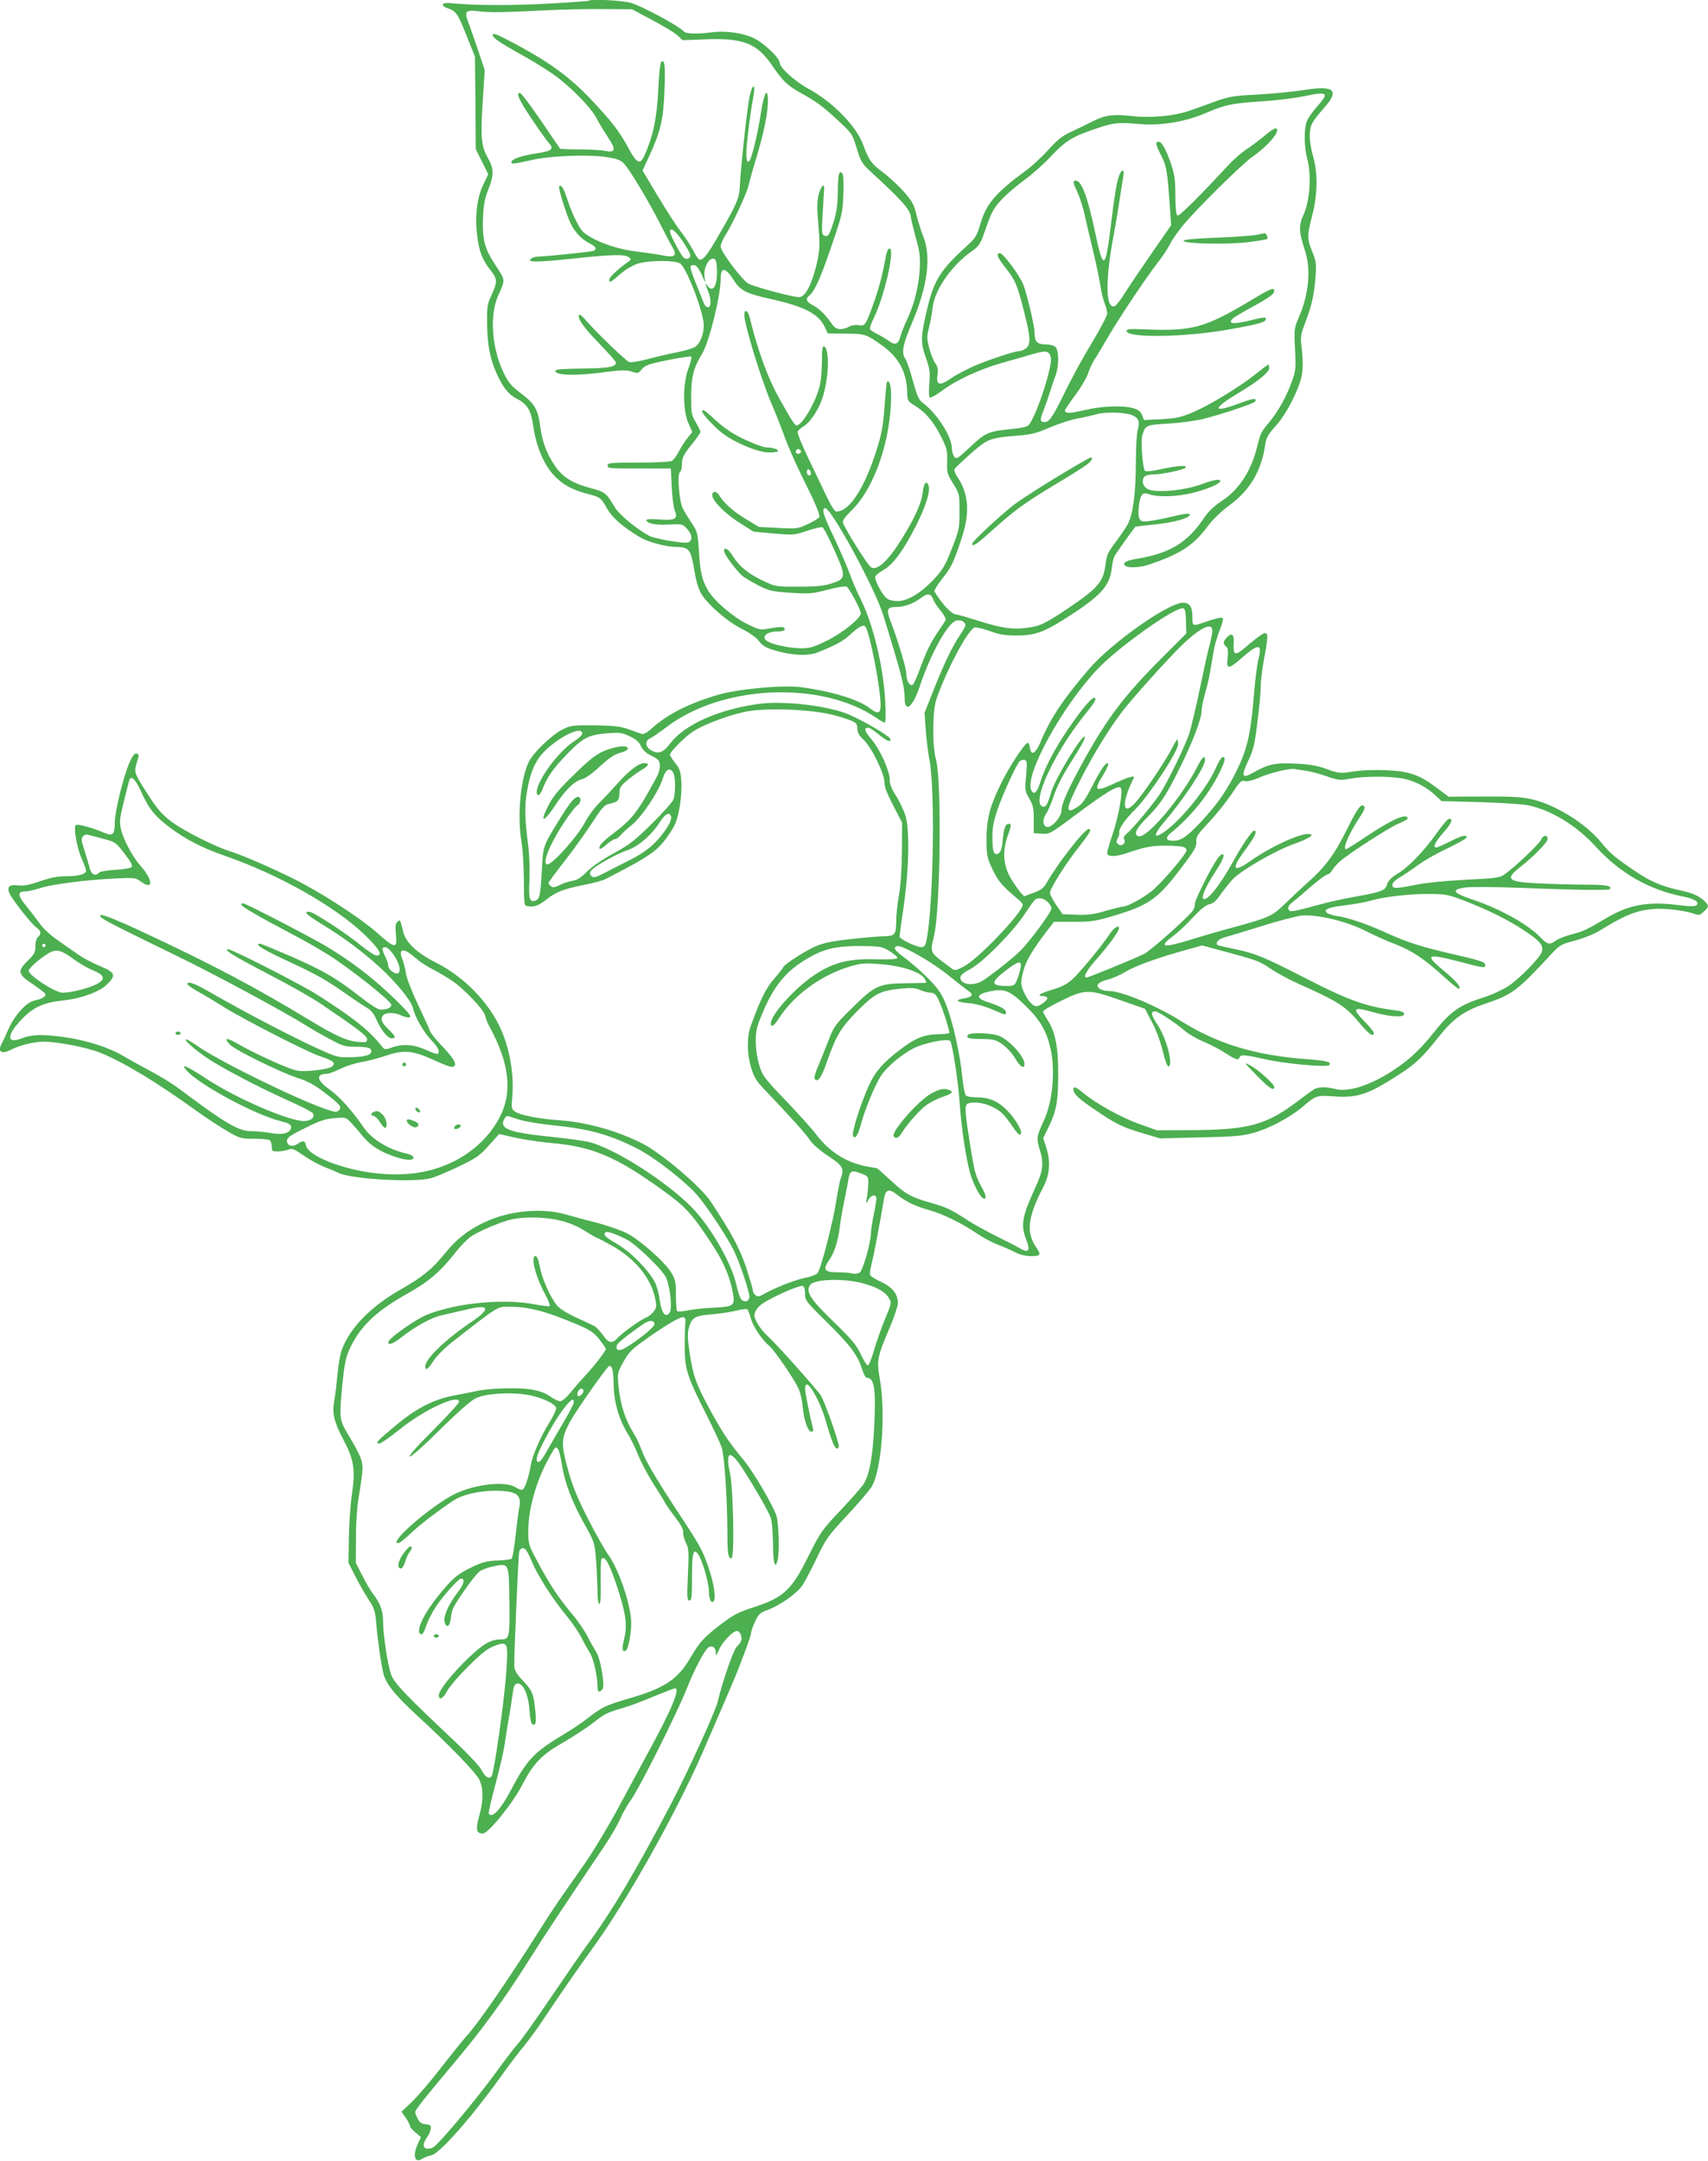 <?xml version="1.0" standalone="no"?>
<!DOCTYPE svg PUBLIC "-//W3C//DTD SVG 20010904//EN"
 "http://www.w3.org/TR/2001/REC-SVG-20010904/DTD/svg10.dtd">
<svg version="1.0" xmlns="http://www.w3.org/2000/svg"
 width="1012pt" height="1280pt" viewBox="0 0 1012 1280"
 preserveAspectRatio="xMidYMid meet">
<g transform="translate(0,1280) scale(0.1,-0.1)"
fill="#4caf50" stroke="none">
<path d="M3489 12796 c-2 -2 -98 -10 -214 -16 -244 -14 -455 -13 -614 2 -46 4
-51 -17 -8 -31 49 -16 59 -31 113 -166 l48 -120 3 -274 2 -275 37 -74 37 -74
-27 -56 c-39 -79 -53 -187 -39 -305 12 -99 30 -145 82 -211 38 -48 39 -67 4
-142 -25 -53 -28 -69 -27 -164 1 -130 17 -215 55 -299 38 -85 72 -127 118
-151 66 -33 87 -68 101 -167 17 -115 60 -219 117 -283 52 -58 111 -91 204
-115 77 -20 80 -23 117 -89 30 -53 90 -105 189 -165 51 -32 157 -60 223 -61
72 -1 83 -14 102 -128 11 -68 25 -118 42 -147 39 -66 160 -171 244 -211 43
-22 82 -49 97 -69 29 -37 52 -48 145 -70 80 -18 154 -18 200 -1 107 42 153 67
193 103 58 54 82 66 95 50 21 -25 75 -286 87 -419 9 -94 -4 -107 -61 -63 -69
53 -229 101 -410 125 -105 14 -373 -11 -488 -45 -174 -51 -301 -115 -395 -200
-26 -24 -47 -35 -59 -32 -9 3 -44 15 -77 27 -50 18 -83 22 -200 24 -129 1
-144 -1 -189 -23 -65 -32 -172 -134 -202 -192 -49 -98 -70 -317 -45 -469 8
-47 15 -152 15 -235 1 -150 1 -150 25 -153 37 -6 64 5 111 42 55 43 98 60 222
85 54 10 110 26 125 34 271 139 311 168 377 265 38 56 48 81 62 157 10 55 14
117 11 158 -4 57 -9 74 -36 107 -17 21 -31 44 -31 50 0 18 89 107 139 139 69
45 245 108 335 120 144 20 397 6 516 -30 109 -32 120 -39 120 -73 0 -24 9 -41
36 -67 48 -45 124 -200 124 -251 0 -28 16 -69 53 -140 l52 -101 -1 -171 c-1
-107 -8 -205 -18 -261 -9 -49 -16 -117 -16 -150 0 -83 -7 -90 -82 -91 -35 -1
-126 -9 -203 -18 -110 -13 -153 -23 -203 -46 -64 -30 -182 -107 -182 -120 0
-3 -24 -34 -53 -67 -50 -58 -80 -119 -138 -278 -25 -68 -24 -166 2 -251 17
-55 32 -79 79 -128 143 -149 241 -258 267 -296 16 -26 59 -63 110 -97 89 -59
97 -75 73 -137 -5 -15 -16 -72 -25 -128 -19 -127 -92 -407 -111 -429 -8 -9
-42 -22 -75 -28 -59 -12 -184 -61 -245 -97 -27 -15 -34 -16 -48 -5 -9 7 -16
21 -16 30 0 9 -18 69 -39 134 -37 111 -89 208 -209 389 -58 88 -293 288 -406
345 -150 76 -334 127 -496 138 -116 8 -224 29 -257 50 -23 16 -24 19 -17 98
11 146 -25 319 -93 441 -80 144 -212 270 -363 346 -107 54 -174 116 -190 177
-20 80 -18 77 -35 63 -12 -10 -14 -26 -9 -76 9 -86 -4 -85 -115 14 -100 87
-326 234 -482 312 -129 65 -317 147 -384 167 -85 26 -274 120 -346 174 -51 38
-83 72 -122 132 -98 149 -103 160 -91 204 6 21 13 44 15 52 2 8 -3 16 -12 18
-11 3 -24 -13 -42 -54 -35 -80 -87 -290 -87 -355 0 -70 -12 -82 -59 -62 -72
31 -163 56 -172 47 -15 -15 7 -137 35 -199 14 -31 26 -63 26 -70 0 -22 -44
-34 -119 -34 -49 0 -91 -8 -154 -30 -68 -23 -96 -28 -131 -24 -51 7 -67 -9
-49 -49 17 -37 130 -181 158 -200 28 -20 32 -39 10 -57 -9 -7 -15 -29 -15 -54
0 -36 -6 -48 -45 -86 -64 -63 -61 -79 30 -140 41 -28 75 -54 75 -59 0 -15 -24
-29 -62 -36 -51 -10 -121 -86 -159 -173 -16 -37 -34 -75 -39 -84 -26 -46 -2
-64 50 -38 59 30 141 50 200 50 83 0 255 -34 333 -65 139 -56 333 -173 577
-349 58 -41 139 -94 180 -118 71 -41 79 -43 155 -43 44 0 86 -4 93 -8 6 -5 12
-21 12 -38 0 -26 3 -29 34 -29 19 0 47 5 62 10 25 10 35 6 94 -35 36 -25 90
-54 119 -66 30 -11 68 -27 84 -35 71 -37 434 -59 545 -34 24 6 98 36 165 68
110 53 128 65 183 127 l62 68 93 -21 c52 -12 149 -26 216 -32 244 -22 381 -80
653 -275 135 -97 174 -138 272 -284 87 -129 123 -205 145 -304 22 -102 19
-106 -112 -113 -55 -2 -124 -10 -153 -16 -28 -6 -55 -8 -60 -4 -4 4 -7 47 -7
94 0 77 -3 93 -27 133 -39 66 -192 200 -271 238 -36 17 -118 45 -183 62 -66
16 -141 37 -169 45 -133 39 -312 26 -453 -32 -110 -45 -191 -106 -264 -196
-78 -96 -134 -142 -268 -218 -178 -102 -302 -231 -347 -362 -8 -24 -19 -88
-24 -143 -5 -55 -13 -124 -19 -154 -13 -72 0 -126 55 -229 62 -117 72 -178 50
-324 -9 -62 -17 -179 -18 -259 l-2 -146 40 -79 c22 -43 57 -105 78 -137 35
-52 40 -66 47 -150 9 -103 26 -219 41 -287 14 -61 68 -129 195 -246 197 -181
355 -344 375 -387 24 -55 24 -123 -2 -214 -22 -79 -17 -103 22 -103 32 0 175
176 230 282 70 135 117 184 249 259 60 35 138 86 174 114 68 54 82 61 181 90
33 9 113 39 177 66 65 27 122 49 128 49 32 0 -23 -132 -165 -390 -34 -63 -111
-205 -170 -315 -59 -110 -148 -258 -198 -330 -50 -71 -116 -166 -147 -210 -30
-44 -85 -126 -120 -183 -189 -299 -370 -562 -440 -637 -20 -22 -85 -103 -145
-180 -59 -77 -137 -168 -172 -202 l-64 -61 26 -37 c14 -21 25 -43 25 -49 0 -6
14 -23 32 -37 l32 -27 -19 -42 c-31 -69 -18 -115 26 -87 13 8 38 18 55 21 49
11 235 221 404 456 45 63 107 146 139 184 31 38 76 99 101 136 109 164 234
344 313 453 193 264 490 792 648 1152 63 145 150 346 179 415 49 115 110 280
110 297 0 10 11 41 24 68 20 43 29 52 69 67 78 28 183 103 213 150 15 24 54
97 85 163 54 112 66 129 179 250 67 72 132 148 145 170 58 98 83 423 50 625
-22 127 -19 138 61 327 24 57 44 117 44 135 0 53 -32 94 -99 125 -33 15 -63
34 -66 41 -2 7 2 36 9 65 13 48 54 266 73 382 10 62 29 68 81 27 52 -41 109
-68 189 -90 81 -23 186 -74 280 -137 36 -25 91 -54 120 -65 29 -11 76 -31 103
-45 33 -17 66 -25 100 -25 55 0 60 8 32 48 -64 91 -54 181 40 362 39 76 44
151 16 237 l-17 52 34 69 c45 95 55 151 55 315 0 160 -18 247 -64 317 -14 22
-26 44 -26 49 0 6 46 33 103 61 146 72 166 72 352 7 l149 -52 42 -80 c25 -47
51 -118 64 -173 14 -57 27 -91 34 -89 29 11 -13 169 -66 248 -38 56 -42 79
-14 79 18 0 125 -71 173 -113 21 -19 70 -48 108 -64 39 -16 95 -45 125 -64 71
-46 87 -51 94 -33 7 19 26 18 152 -10 118 -27 363 -49 379 -35 19 19 -14 27
-151 37 -292 23 -514 91 -726 224 -148 92 -352 178 -426 178 -21 0 -47 6 -57
14 -27 20 -7 41 53 55 26 7 72 27 102 46 57 34 195 84 359 129 l94 26 170 -46
c150 -40 178 -51 234 -91 35 -24 112 -66 171 -92 229 -102 275 -131 357 -230
55 -67 85 -87 85 -59 0 7 -26 38 -57 70 -76 77 -65 87 52 53 99 -28 185 -34
185 -11 0 10 -16 17 -47 21 -175 21 -284 60 -538 191 -250 128 -299 148 -426
174 -49 10 -93 20 -96 23 -14 15 10 37 49 47 24 6 122 36 218 66 96 30 202 58
235 61 89 8 264 -34 374 -90 47 -24 129 -61 182 -81 102 -41 169 -86 294 -200
41 -38 78 -66 81 -63 12 11 -17 45 -90 106 -117 97 -105 105 83 57 156 -41
161 -41 161 -22 0 18 -27 27 -215 70 -174 41 -252 66 -390 129 -110 49 -207
82 -278 92 -25 4 -51 13 -58 21 -16 19 16 31 121 43 47 6 110 17 140 26 86 24
225 40 345 40 105 -1 115 -3 219 -43 149 -59 249 -109 351 -176 91 -61 110
-84 101 -122 -9 -34 -128 -157 -198 -204 -33 -22 -96 -51 -139 -65 -150 -47
-204 -84 -303 -210 -88 -111 -164 -179 -278 -248 -120 -72 -235 -105 -303 -88
-54 14 -101 14 -125 1 -10 -5 -56 -38 -103 -74 -186 -140 -289 -168 -627 -170
l-205 -1 -103 37 c-106 37 -257 121 -332 183 -44 37 -60 43 -60 22 0 -25 30
-54 117 -113 135 -92 169 -109 287 -144 l109 -33 236 6 c196 4 249 8 315 26
93 25 220 92 295 156 78 67 83 68 185 61 140 -10 205 12 383 128 101 65 138
100 237 224 87 110 151 155 277 197 158 53 190 77 389 292 52 56 59 60 142 82
50 13 112 38 145 58 149 92 215 119 317 129 63 6 186 -8 243 -28 29 -11 35 -9
58 12 30 28 31 35 8 59 -32 32 -67 49 -138 65 -120 26 -186 54 -279 118 -119
80 -144 101 -204 174 -90 109 -271 220 -407 250 -63 14 -123 17 -286 16 l-206
-1 -72 54 c-101 76 -161 97 -300 103 -68 3 -148 0 -195 -8 -78 -12 -83 -11
-156 15 -58 21 -101 28 -186 32 -120 6 -160 -3 -252 -55 -63 -36 -69 -20 -27
70 31 65 39 96 55 229 11 85 20 181 20 214 0 33 9 107 20 165 24 128 25 150 4
150 -9 0 -47 -27 -86 -60 -93 -81 -103 -80 -98 8 2 47 -14 56 -43 24 -21 -23
-21 -36 -2 -52 11 -9 13 -25 9 -66 -9 -70 4 -70 80 -4 104 91 127 90 102 -6
-8 -33 -19 -120 -25 -194 -22 -267 -42 -349 -125 -506 -54 -101 -108 -175
-199 -271 -77 -81 -110 -103 -156 -103 -47 0 -49 20 -5 54 63 49 149 142 204
222 59 85 115 199 105 214 -11 17 -24 1 -55 -67 -52 -114 -196 -293 -294 -365
-74 -54 -77 -26 -5 57 114 133 239 323 239 363 0 32 -16 19 -44 -36 -95 -187
-304 -434 -352 -415 -29 11 -12 46 52 110 82 82 117 136 205 316 73 150 119
274 119 321 0 16 9 59 19 95 11 36 25 95 31 131 6 36 16 92 21 125 6 33 22 88
36 123 15 36 22 67 17 72 -5 4 -40 -3 -79 -16 -103 -36 -100 -37 -100 22 0 59
-16 84 -55 84 -87 0 -422 -236 -557 -392 -153 -179 -228 -290 -287 -431 -31
-73 -58 -87 -64 -34 -2 15 -7 27 -12 27 -18 0 -113 -145 -161 -245 -66 -136
-84 -208 -84 -330 1 -94 3 -105 36 -175 34 -71 58 -99 152 -177 15 -13 27 -27
27 -31 0 -46 -261 -319 -348 -366 -46 -24 -55 -26 -71 -14 -139 103 -131 88
-106 198 37 164 45 918 11 1040 -23 82 -22 291 3 361 59 170 185 407 225 422
8 3 48 -6 88 -20 59 -22 90 -27 163 -27 113 0 165 20 327 126 173 113 224 172
235 271 3 29 10 61 16 72 7 14 97 141 123 174 2 2 47 8 101 13 129 11 241 44
220 64 -4 4 -46 -2 -94 -14 -49 -12 -111 -24 -140 -28 -45 -5 -52 -4 -62 14
-12 23 -3 115 14 139 10 13 17 14 45 5 50 -18 168 -14 254 8 93 23 166 55 166
71 0 14 -37 8 -113 -20 -100 -37 -270 -52 -317 -28 -28 14 -38 51 -20 73 7 8
30 14 54 14 52 0 176 26 190 40 16 16 -49 12 -144 -9 -52 -12 -89 -15 -96 -10
-13 11 -26 175 -16 209 18 62 20 63 158 71 75 5 162 17 209 29 119 31 294 90
301 101 14 23 -11 21 -90 -9 -160 -61 -168 -36 -16 55 125 75 190 127 190 153
0 11 -2 20 -6 20 -3 0 -35 -24 -72 -54 -96 -77 -278 -188 -374 -228 -70 -30
-99 -36 -187 -41 l-103 -5 -11 29 c-9 22 -22 32 -52 41 -63 18 -190 13 -292
-12 -87 -20 -113 -20 -113 0 0 4 28 46 62 91 34 46 67 102 74 125 7 23 24 59
37 81 14 21 51 83 83 138 66 114 225 351 294 440 26 33 57 80 70 105 12 25 46
74 75 110 78 96 351 366 414 410 66 45 136 116 146 148 10 35 -15 27 -75 -24
-29 -25 -76 -60 -104 -78 -28 -18 -76 -60 -106 -92 -167 -181 -292 -305 -303
-301 -8 3 -12 36 -13 118 0 96 -5 126 -27 192 -31 88 -53 127 -73 127 -20 0
-18 -14 15 -79 32 -63 37 -89 51 -285 l9 -130 -118 -170 c-65 -94 -137 -201
-160 -238 -23 -36 -48 -68 -56 -71 -55 -22 -58 153 -5 428 10 55 26 147 34
205 9 58 19 120 22 138 8 39 -9 43 -24 5 -16 -41 -28 -117 -52 -313 -31 -252
-44 -254 -94 -14 -43 201 -78 294 -112 294 -19 0 -18 -10 11 -71 13 -30 32
-87 41 -129 9 -41 31 -136 49 -210 18 -74 38 -168 44 -208 6 -41 18 -90 26
-109 8 -20 15 -46 15 -60 0 -13 -41 -92 -91 -174 -50 -83 -122 -214 -159 -291
-72 -148 -93 -178 -120 -178 -28 0 -30 10 -9 64 11 28 29 78 39 111 10 33 26
78 34 100 21 54 21 149 0 169 -9 10 -33 16 -59 16 -50 0 -65 16 -65 70 0 36
-41 212 -65 279 -19 54 -120 191 -140 191 -25 0 -17 -22 29 -81 62 -79 72
-102 111 -255 42 -161 44 -206 13 -228 -12 -9 -30 -16 -40 -16 -29 0 -201 -58
-282 -95 -41 -19 -99 -50 -127 -70 -63 -43 -84 -35 -74 26 5 30 2 45 -13 67
-11 15 -28 56 -36 90 -15 55 -15 68 -2 120 8 31 18 85 22 120 11 104 112 249
229 332 43 30 53 44 73 100 47 135 55 152 104 205 28 31 88 82 133 115 46 33
119 98 162 144 86 92 130 119 273 166 100 34 126 36 255 25 125 -10 267 13
388 65 120 51 152 57 335 70 85 5 198 19 253 31 136 28 146 20 73 -62 -26 -29
-53 -67 -60 -85 -19 -45 -18 -152 2 -228 25 -93 15 -244 -21 -324 -31 -69 -30
-105 7 -216 36 -110 24 -254 -34 -390 -30 -70 -31 -73 -25 -194 6 -118 5 -127
-22 -201 -33 -88 -77 -166 -130 -231 -50 -60 -51 -61 -72 -145 -36 -145 -106
-253 -208 -321 -47 -31 -81 -63 -106 -100 -97 -147 -204 -212 -399 -244 -63
-10 -87 -23 -70 -40 15 -15 86 -13 139 5 189 63 268 115 353 231 30 39 77 85
128 122 121 89 190 207 211 362 5 36 17 57 60 105 35 38 73 98 105 164 56 116
65 166 51 294 -9 75 -8 82 24 165 37 100 49 155 58 267 5 71 3 87 -19 142 -32
78 -32 97 -1 217 32 123 34 250 5 351 -24 83 -26 155 -5 195 8 16 40 57 71 92
94 105 59 134 -125 104 -58 -9 -179 -21 -268 -26 -144 -7 -171 -12 -250 -40
-48 -18 -117 -43 -153 -55 -88 -32 -229 -45 -338 -33 -114 13 -163 7 -236 -30
-34 -17 -91 -45 -128 -62 -53 -24 -82 -47 -135 -106 -38 -42 -99 -99 -138
-127 -177 -130 -233 -196 -267 -316 -19 -64 -29 -82 -67 -116 -169 -153 -207
-212 -248 -387 -39 -167 -39 -193 -8 -285 24 -68 27 -87 21 -155 -4 -46 -2
-79 3 -83 6 -3 38 15 73 41 86 64 221 126 353 164 61 17 142 40 182 52 80 24
99 20 109 -18 12 -49 -80 -334 -128 -398 -11 -14 -35 -20 -103 -27 -139 -14
-156 -21 -246 -106 -76 -71 -83 -75 -95 -58 -8 10 -14 32 -14 48 0 71 -88 208
-174 272 -22 16 -33 41 -57 129 -16 60 -36 118 -44 129 -26 36 -17 84 39 215
92 216 115 393 66 512 -12 30 -30 87 -40 127 -14 62 -25 80 -75 138 -32 36
-89 89 -126 116 -68 51 -80 68 -117 167 -41 108 -181 250 -323 327 -82 45
-169 124 -169 153 0 28 -94 118 -154 146 -62 30 -163 45 -242 35 -100 -12
-160 -10 -174 6 -25 30 -256 154 -316 169 -55 14 -234 23 -245 12z m376 -115
c66 -35 134 -76 150 -91 l30 -28 135 5 c222 9 304 -23 393 -152 65 -95 92
-121 167 -163 98 -54 137 -83 227 -167 81 -75 83 -78 109 -163 24 -79 31 -91
81 -137 174 -159 231 -221 238 -261 6 -35 15 -72 45 -184 27 -102 1 -287 -59
-418 -22 -48 -43 -99 -46 -114 -11 -45 -31 -55 -63 -31 -15 11 -46 30 -69 42
-23 11 -44 25 -48 30 -3 6 5 32 18 58 68 134 135 434 95 421 -7 -3 -17 -27
-21 -54 -18 -102 -39 -182 -74 -279 -44 -122 -49 -128 -86 -121 -16 3 -40 0
-57 -9 -44 -23 -76 -19 -97 11 -41 59 -78 96 -115 115 -41 21 -48 39 -22 59
32 28 66 103 130 291 64 186 67 199 71 308 3 72 0 118 -6 124 -20 20 -26 -4
-27 -106 0 -74 -7 -121 -22 -172 -27 -87 -35 -100 -57 -91 -16 6 -17 18 -11
129 4 67 8 132 9 144 4 44 -18 23 -32 -29 -11 -43 -11 -77 -2 -181 9 -108 8
-141 -4 -203 -29 -137 -71 -224 -110 -224 -40 0 -271 62 -302 81 -41 26 -163
189 -163 219 0 13 13 44 30 70 40 63 126 247 135 290 4 19 24 92 45 161 45
146 70 270 70 341 0 88 -23 50 -41 -68 -18 -119 -55 -274 -69 -288 -19 -19
-23 29 -11 138 7 62 18 148 26 192 17 94 18 117 6 109 -5 -3 -14 -29 -20 -58
-14 -66 -53 -429 -57 -524 -4 -79 -15 -107 -137 -316 -61 -106 -87 -135 -107
-122 -6 4 -21 28 -35 55 -13 26 -46 76 -73 111 -27 35 -88 130 -137 212 l-88
147 41 88 c66 143 83 217 89 384 6 152 1 190 -19 170 -7 -7 -14 -75 -18 -169
-8 -162 -30 -268 -80 -381 -27 -61 -46 -53 -97 42 -53 98 -98 157 -225 291
-119 125 -238 213 -425 314 -131 70 -153 79 -153 63 0 -16 35 -41 155 -108 66
-36 156 -91 200 -122 100 -69 229 -200 262 -267 14 -27 44 -76 65 -108 49 -73
46 -93 -15 -81 -23 5 -92 9 -154 9 -61 0 -113 2 -115 5 -2 3 -20 30 -41 60
-103 154 -183 264 -194 268 -30 9 -8 -42 68 -153 44 -66 90 -130 101 -142 33
-35 18 -48 -71 -61 -88 -13 -151 -34 -151 -53 0 -12 6 -12 135 16 106 23 326
30 425 15 70 -11 88 -18 109 -41 35 -38 144 -221 212 -354 30 -60 64 -124 75
-142 28 -48 11 -61 -64 -45 -31 6 -98 16 -148 22 -118 13 -252 61 -314 112
-26 21 -66 101 -95 187 -25 77 -39 100 -52 87 -7 -7 43 -170 69 -221 26 -53
64 -92 111 -116 38 -20 45 -33 26 -44 -9 -6 -272 -33 -334 -35 -11 0 -27 -5
-35 -10 -36 -24 22 -25 223 -4 250 27 326 29 352 11 17 -13 16 -15 -10 -33
-53 -37 -105 -87 -105 -100 0 -21 8 -18 63 31 28 25 74 53 102 62 64 22 223
23 255 2 39 -26 140 -290 140 -366 0 -50 -19 -101 -46 -124 -11 -10 -57 -24
-104 -34 -47 -9 -127 -27 -178 -41 -51 -14 -102 -22 -113 -19 -20 7 -195 175
-258 248 -18 21 -35 36 -38 33 -16 -16 19 -69 112 -165 58 -60 105 -113 105
-119 0 -25 -47 -34 -201 -35 -112 -1 -159 -5 -159 -13 0 -28 119 -32 295 -8
99 13 127 13 158 3 37 -12 39 -11 60 14 19 23 40 31 154 54 72 15 135 24 139
21 4 -4 -4 -36 -17 -70 -34 -91 -34 -250 0 -325 l23 -52 -26 -32 c-15 -18 -38
-54 -52 -80 -13 -27 -33 -53 -43 -59 -12 -6 -95 -10 -200 -10 -154 0 -181 -2
-181 -15 0 -20 -2 -20 200 -20 l175 0 5 -110 c3 -60 11 -123 18 -139 21 -49 2
-60 -90 -53 -49 4 -78 3 -78 -4 0 -19 57 -31 134 -26 75 4 81 2 103 -21 30
-33 38 -61 21 -78 -11 -12 -28 -11 -111 1 -53 8 -112 22 -130 31 -72 38 -179
126 -205 171 -50 84 -56 89 -147 113 -106 29 -163 65 -209 134 -48 72 -73 139
-85 230 -14 103 -33 135 -114 196 -58 44 -74 63 -103 122 -71 149 -84 342 -32
458 43 94 43 89 -16 179 -66 99 -80 156 -74 291 4 72 12 111 32 159 33 83 33
122 -3 185 -40 71 -44 121 -31 334 l12 187 -40 120 c-23 66 -49 142 -59 168
-23 61 -12 70 67 60 57 -8 147 -7 415 7 88 4 234 7 325 6 l165 -1 120 -64z
m179 -1308 c25 -38 46 -75 46 -84 0 -24 -26 -30 -43 -11 -20 24 -77 133 -77
149 0 31 31 8 74 -54z m204 -169 c3 -67 -10 -114 -32 -114 -8 0 -20 8 -25 18
-15 25 -13 10 4 -31 20 -48 20 -97 0 -97 -9 0 -19 10 -24 23 -5 12 -25 63 -45
112 -42 104 -43 115 -16 115 15 0 27 -15 45 -52 l24 -53 -5 40 c-6 48 26 108
54 103 13 -3 18 -16 20 -64z m97 -60 c43 -67 73 -82 230 -117 195 -44 276 -87
313 -166 l17 -36 106 -1 c115 -1 121 -3 215 -70 98 -69 146 -158 149 -274 1
-51 4 -56 34 -75 71 -43 116 -94 161 -180 41 -81 44 -91 42 -158 -2 -67 0 -75
36 -132 37 -59 37 -61 37 -165 0 -101 -2 -110 -45 -219 -37 -95 -54 -125 -100
-175 -79 -86 -160 -136 -220 -136 -31 0 -55 6 -68 18 -28 23 -72 110 -66 127
3 8 26 26 50 40 57 33 116 114 188 254 58 114 88 205 79 240 -11 42 -30 22
-36 -36 -7 -68 -59 -177 -149 -314 -67 -101 -123 -148 -156 -130 -18 9 -150
218 -167 264 -5 12 8 32 52 75 134 131 232 415 233 679 0 61 -11 96 -25 81 -2
-2 -8 -66 -14 -143 -8 -112 -16 -162 -44 -250 -73 -235 -163 -375 -242 -375
-9 0 -31 34 -59 93 -24 50 -74 154 -110 230 -36 75 -63 143 -60 150 2 7 18 21
34 31 38 22 87 93 110 160 41 116 48 302 12 314 -9 3 -12 -18 -12 -81 0 -46
-4 -109 -10 -138 -17 -93 -105 -249 -140 -249 -11 0 -28 27 -105 164 -65 116
-126 282 -173 475 -10 43 -32 53 -32 16 0 -59 104 -396 165 -535 18 -41 50
-122 71 -180 21 -58 66 -161 100 -230 84 -168 114 -238 108 -253 -3 -7 -33
-25 -67 -41 -60 -28 -65 -29 -176 -23 l-115 6 -79 48 c-75 46 -123 88 -158
142 -15 24 -39 23 -39 -2 1 -33 74 -107 156 -160 l89 -56 119 -11 c117 -10
121 -10 198 16 43 14 84 24 91 21 7 -2 39 -64 71 -136 71 -159 70 -170 -21
-198 -44 -14 -92 -18 -193 -18 -134 0 -135 0 -211 36 -87 42 -137 82 -176 144
-27 44 -53 59 -53 31 0 -20 83 -130 116 -153 16 -11 58 -35 94 -54 59 -29 77
-33 185 -40 110 -7 128 -6 218 18 53 14 104 22 112 19 15 -5 85 -136 85 -159
0 -29 -109 -117 -201 -162 -79 -39 -101 -45 -153 -45 -64 1 -157 19 -194 39
-48 25 -14 61 57 61 39 0 53 11 31 25 -5 3 -38 0 -73 -6 -63 -12 -64 -12 -138
24 -85 41 -197 137 -235 202 -35 61 -44 98 -53 230 -7 108 -9 117 -43 167 -19
29 -43 68 -52 86 -22 42 -35 206 -17 216 6 4 11 23 11 42 0 43 10 63 67 132
23 30 43 58 43 64 0 5 -12 30 -27 56 -26 43 -28 55 -28 152 0 115 15 174 63
251 43 68 112 346 112 448 0 71 28 69 75 -5z m2367 -805 c35 -15 42 -38 29
-86 -6 -21 -11 -110 -11 -198 0 -170 -17 -301 -46 -356 -9 -18 -41 -66 -71
-106 -49 -64 -56 -80 -63 -138 -13 -101 -45 -139 -220 -257 -139 -93 -168
-107 -248 -117 -84 -11 -149 -1 -292 44 -61 19 -116 35 -122 35 -28 0 -81 55
-131 136 -3 6 16 39 44 74 55 69 66 90 115 236 52 155 45 265 -22 367 -14 21
-22 42 -19 48 10 14 95 93 146 134 55 44 88 54 219 64 90 7 119 14 200 49 52
22 124 46 160 52 36 7 88 18 115 26 57 16 175 13 217 -7z m-1967 -208 c7 -12
-12 -24 -25 -16 -11 7 -4 25 10 25 5 0 11 -4 15 -9z m58 -125 c6 -16 -2 -28
-14 -20 -12 7 -11 34 0 34 5 0 11 -6 14 -14z m117 -246 c97 -136 275 -479 314
-606 106 -343 125 -417 126 -485 0 -97 48 -61 91 70 64 190 165 373 215 385
27 7 54 -7 54 -28 0 -6 -14 -31 -31 -56 -46 -69 -91 -161 -154 -318 l-57 -144
7 -101 c4 -56 14 -136 22 -177 37 -190 21 -945 -23 -1092 -3 -10 -14 -18 -24
-18 -31 0 -130 48 -130 62 0 7 11 90 25 184 31 216 35 440 11 529 -10 33 -35
87 -56 120 -28 43 -39 71 -38 95 1 50 -57 181 -108 240 -42 50 -48 70 -19 70
7 0 35 -18 61 -40 50 -41 78 -51 68 -25 -7 17 -150 101 -240 141 -120 53 -385
85 -537 65 -236 -32 -440 -122 -524 -232 -44 -57 -69 -67 -112 -45 -38 20 -42
58 -8 73 12 6 56 36 97 67 330 251 917 276 1244 53 21 -15 43 -27 48 -27 6 0
7 48 3 128 -11 204 -72 456 -145 602 -21 41 -50 109 -65 151 -15 42 -58 140
-95 219 -62 128 -74 170 -50 170 5 0 18 -14 30 -30z m608 -507 c5 -16 26 -48
46 -71 20 -24 33 -49 29 -55 -4 -7 -23 -37 -44 -67 -48 -73 -65 -106 -105
-213 -18 -50 -38 -95 -44 -101 -17 -16 -40 20 -40 63 0 32 -47 189 -92 308
-29 76 -23 88 37 88 48 1 102 22 150 59 30 23 52 19 63 -11z m1499 -131 l2
-74 -143 -143 c-223 -223 -323 -355 -462 -605 -93 -169 -134 -258 -134 -298 0
-40 -58 -106 -87 -100 -25 5 -28 46 -5 77 10 14 31 63 46 108 16 49 53 122 93
185 73 115 96 158 90 164 -15 15 -173 -244 -198 -326 -24 -81 -33 -95 -53 -87
-67 26 75 328 262 557 43 52 58 78 51 85 -14 13 -68 -49 -160 -183 -79 -115
-138 -228 -165 -314 -18 -61 -38 -79 -53 -50 -45 84 179 494 393 720 124 130
457 367 506 359 12 -2 15 -19 17 -75z m156 -62 c-1 -14 -8 -50 -16 -80 -9 -30
-34 -145 -57 -255 -23 -110 -51 -229 -62 -265 -24 -76 -133 -299 -179 -368
-45 -65 -154 -196 -188 -225 -21 -17 -26 -28 -20 -39 13 -23 -16 -45 -36 -28
-12 10 -12 16 -3 34 7 11 11 27 10 33 -5 24 29 74 98 143 84 86 250 339 250
381 0 16 -2 29 -5 29 -2 0 -17 -24 -31 -52 -32 -64 -137 -222 -199 -301 -93
-117 -109 -38 -27 126 9 17 -35 4 -115 -33 -116 -54 -126 -46 -66 51 20 33 33
63 29 67 -12 11 -44 -35 -96 -138 -35 -68 -58 -102 -82 -117 -79 -53 -77 -18
12 155 73 146 173 308 249 407 62 81 263 304 347 387 118 114 191 148 187 88z
m-3733 -605 c0 -8 -21 -28 -47 -45 -91 -56 -223 -235 -223 -302 0 -27 19 -21
31 10 31 79 62 125 142 208 100 105 132 122 249 131 70 5 85 3 129 -18 37 -17
55 -33 67 -59 11 -23 31 -41 57 -54 22 -10 43 -23 47 -30 13 -19 9 -61 -10
-96 -112 -209 -146 -253 -264 -341 -61 -46 -86 -75 -74 -87 3 -2 21 9 41 27
20 17 42 31 50 31 7 0 22 10 32 23 10 12 40 40 67 61 60 49 160 199 182 272
17 58 43 73 64 35 13 -25 13 -122 0 -157 -6 -15 -64 -80 -128 -143 -101 -100
-132 -124 -227 -176 -67 -36 -129 -79 -157 -108 -35 -35 -58 -50 -85 -54 -21
-3 -55 -14 -76 -25 -30 -15 -42 -17 -53 -7 -8 6 -14 15 -14 19 0 5 44 64 98
133 53 68 126 170 162 226 48 75 72 103 90 107 60 13 70 22 70 63 0 34 6 45
43 76 23 20 61 48 85 62 47 28 54 43 19 43 -33 0 -92 -45 -162 -125 -33 -37
-81 -88 -107 -114 -26 -25 -62 -75 -81 -110 -46 -87 -193 -251 -224 -251 -34
0 14 120 100 250 31 47 65 91 76 98 24 14 28 52 6 52 -21 0 -50 -35 -114 -140
-95 -154 -93 -150 -101 -300 -8 -143 -12 -165 -37 -174 -34 -14 -42 11 -36
117 3 56 0 145 -6 197 -23 184 -24 242 -7 340 21 120 53 186 119 246 94 84
207 133 207 89z m2632 -167 c3 -7 1 -49 -3 -92 -7 -75 -6 -82 19 -125 23 -40
27 -57 27 -126 l0 -80 47 -3 c47 -3 51 -1 206 115 177 132 246 173 262 157 16
-16 -12 -170 -49 -279 -17 -50 -31 -98 -31 -107 0 -25 51 -24 126 2 97 34 145
42 229 41 94 -2 115 -7 115 -28 0 -19 -118 -160 -190 -227 -45 -43 -157 -106
-187 -106 -7 0 -52 -11 -101 -25 -70 -21 -106 -25 -172 -23 l-84 3 -38 55
c-20 30 -37 62 -37 71 -1 24 96 178 172 273 64 81 78 106 58 106 -24 0 -177
-194 -245 -311 -22 -39 -35 -50 -82 -67 l-56 -21 -22 24 c-11 13 -37 49 -56
81 -45 75 -52 159 -21 248 25 70 25 76 7 76 -19 0 -28 -24 -35 -99 -4 -46 -11
-67 -24 -75 -27 -17 -37 8 -37 95 0 57 7 95 29 160 34 100 118 281 134 291 18
11 34 9 39 -4z m1653 -53 c28 -4 84 -18 125 -33 69 -24 79 -25 142 -14 97 17
259 15 330 -4 66 -17 125 -50 176 -98 l33 -31 227 -6 c125 -4 254 -12 287 -19
136 -28 287 -120 402 -247 142 -155 315 -254 514 -293 68 -13 100 -33 82 -51
-10 -9 -34 -9 -117 1 -178 22 -290 0 -429 -84 -103 -62 -125 -72 -197 -91 -35
-9 -76 -25 -91 -36 -38 -27 -50 -24 -90 17 -72 77 -241 171 -399 224 -123 41
-136 60 -50 73 31 5 176 4 335 -2 317 -13 514 -15 522 -8 19 19 -20 27 -131
27 -68 0 -191 3 -275 7 -199 8 -218 24 -123 98 78 60 162 147 162 166 0 27
-29 23 -39 -5 -9 -23 -152 -159 -215 -204 -31 -21 -47 -24 -232 -33 -118 -6
-239 -18 -296 -30 -122 -24 -138 -24 -138 0 0 12 17 29 48 47 26 15 74 48 107
72 33 25 111 69 173 98 61 29 112 58 112 64 0 18 -29 11 -100 -25 -38 -19 -74
-35 -80 -35 -22 0 -8 32 40 86 51 58 62 84 36 84 -8 0 -39 -36 -70 -80 -76
-108 -168 -204 -232 -243 -39 -23 -57 -41 -65 -64 -9 -28 -18 -35 -62 -48 -29
-8 -95 -21 -147 -30 -52 -9 -142 -29 -200 -45 -157 -43 -169 -44 -176 -25 -5
12 3 25 24 41 17 13 67 56 111 94 45 39 88 70 95 70 8 0 22 12 31 28 10 15 29
37 44 50 54 47 289 199 344 222 31 13 57 27 57 31 0 37 -91 -3 -247 -107 -61
-41 -114 -74 -117 -74 -24 0 17 95 86 198 16 23 26 47 23 52 -17 28 -39 -1
-104 -132 -73 -148 -129 -224 -236 -318 -27 -24 -84 -77 -125 -117 -83 -81
-96 -87 -324 -149 -72 -19 -181 -51 -242 -70 -164 -51 -193 -45 -104 21 27 20
80 69 117 110 46 49 78 75 99 79 23 5 41 21 68 61 21 29 52 68 70 87 53 55
251 169 360 208 94 33 133 60 87 60 -59 0 -223 -76 -338 -157 -110 -77 -122
-53 -33 66 57 77 72 111 50 111 -12 0 -75 -93 -125 -185 -77 -140 -156 -238
-176 -218 -12 12 17 76 81 174 39 61 49 89 31 89 -5 0 -18 -12 -29 -28 -36
-50 -132 -242 -132 -263 0 -11 -4 -29 -10 -39 -17 -31 -249 -239 -291 -260
-46 -24 -330 -140 -341 -140 -24 0 1 44 64 115 67 75 128 159 128 177 0 22
-31 3 -55 -34 -45 -69 -178 -230 -223 -270 -30 -27 -63 -44 -117 -60 -72 -21
-97 -38 -56 -38 11 0 22 -4 26 -9 7 -12 -42 -51 -65 -51 -21 0 -51 34 -73 83
-21 46 -21 58 -3 128 15 57 52 120 133 227 l48 62 117 0 c105 0 129 4 235 35
214 65 262 99 404 287 76 100 89 123 87 152 -2 30 7 44 75 116 42 44 102 119
133 165 50 76 58 84 80 79 16 -4 45 3 82 19 59 27 186 58 212 52 8 -2 38 -6
65 -10z m-6905 -112 c52 -114 84 -155 177 -225 92 -69 192 -121 328 -168 319
-111 651 -299 826 -467 87 -84 109 -123 70 -123 -10 0 -47 24 -83 53 -99 81
-292 207 -317 207 -35 0 -15 -18 81 -77 129 -79 238 -161 338 -252 98 -90 187
-199 196 -240 13 -55 60 -138 106 -188 45 -48 56 -71 42 -85 -3 -4 -34 7 -69
23 -73 33 -138 38 -204 14 -37 -13 -42 -12 -54 2 -80 101 -164 168 -381 307
-93 61 -518 277 -535 274 -25 -5 27 -37 249 -153 113 -58 248 -135 300 -170
223 -151 275 -191 275 -210 0 -17 -6 -20 -44 -17 -71 4 -139 34 -297 130 -321
194 -564 323 -965 511 -212 99 -297 131 -272 100 13 -16 85 -53 443 -227 229
-111 645 -335 770 -414 30 -19 94 -56 141 -81 78 -42 93 -47 152 -47 74 0 97
-6 97 -26 0 -23 -34 -33 -116 -36 -70 -2 -88 1 -154 30 -159 69 -460 225 -705
366 -77 44 -115 56 -115 37 0 -5 30 -26 68 -47 37 -20 101 -59 142 -85 114
-72 496 -268 573 -294 83 -28 97 -39 76 -61 -10 -9 -48 -18 -103 -24 -72 -7
-97 -6 -135 7 -71 24 -239 102 -314 146 -73 43 -95 43 -56 1 30 -33 297 -164
403 -199 57 -18 100 -41 152 -81 100 -77 112 -90 92 -110 -13 -13 -21 -13 -79
7 -179 62 -635 286 -758 373 -36 25 -67 43 -70 40 -10 -10 89 -90 169 -138
122 -72 280 -153 432 -222 79 -35 147 -70 152 -78 15 -23 -11 -46 -53 -46 -91
0 -402 135 -574 248 -124 82 -165 98 -117 47 78 -84 403 -258 548 -294 54 -14
67 -21 67 -37 0 -34 -49 -49 -120 -35 -34 6 -87 11 -116 11 -75 0 -151 44
-430 253 -35 27 -111 73 -169 104 -58 31 -131 71 -162 90 -79 47 -211 90 -333
108 -137 20 -204 19 -263 -4 -95 -38 -96 16 -1 114 67 70 130 98 249 110 101
11 209 50 253 93 57 56 51 72 -41 110 -42 17 -100 48 -127 67 -28 20 -83 58
-123 86 -42 29 -87 70 -105 97 -18 25 -54 72 -80 104 -53 64 -55 88 -8 88 16
0 58 9 93 21 70 22 271 48 447 56 104 5 115 4 142 -16 79 -59 79 4 -1 94 -45
50 -101 157 -113 213 -10 47 -8 65 17 165 15 62 30 118 32 125 9 31 36 8 64
-55z m3146 -157 c9 -24 -36 -97 -95 -157 -41 -41 -86 -71 -157 -107 -54 -27
-123 -62 -151 -77 -43 -22 -56 -25 -68 -15 -10 9 -12 17 -5 30 13 24 150 102
217 124 63 21 143 89 190 163 33 52 58 66 69 39z m-3361 -135 c68 -18 72 -21
122 -86 38 -49 50 -72 43 -80 -6 -7 -46 -14 -95 -17 -47 -2 -91 -10 -97 -16
-25 -25 -47 -13 -58 31 -6 23 -20 70 -31 105 -17 51 -19 65 -8 78 8 9 21 13
33 9 12 -3 53 -14 91 -24z m5592 -373 c13 -12 23 -29 23 -39 0 -21 -130 -198
-186 -252 -53 -52 -192 -160 -231 -181 -56 -28 -123 -15 -123 24 0 13 19 29
60 51 75 40 254 221 324 329 27 41 54 78 60 82 20 14 50 8 73 -14z m-5937
-258 c0 -5 -4 -10 -10 -10 -5 0 -10 5 -10 10 0 6 5 10 10 10 6 0 10 -4 10 -10z
m5003 -35 c26 -17 46 -34 44 -40 -2 -6 -49 -9 -123 -7 -164 5 -257 -18 -370
-94 -108 -72 -245 -221 -256 -278 -6 -36 17 -26 45 19 91 144 260 265 435 314
63 17 82 18 184 9 124 -12 227 -48 248 -87 6 -12 9 -21 8 -22 -2 -1 -57 -2
-123 -3 -158 -2 -182 -13 -318 -148 -97 -95 -107 -109 -135 -183 -17 -44 -45
-113 -62 -154 -22 -51 -28 -77 -21 -84 18 -18 38 10 71 105 54 155 84 204 185
305 102 101 132 116 262 128 51 5 77 3 105 -9 21 -9 49 -16 62 -16 19 0 30 -9
42 -32 25 -47 75 -201 68 -207 -3 -3 -33 -7 -67 -7 -84 -2 -133 -22 -225 -92
-102 -78 -147 -130 -183 -210 -49 -107 -103 -278 -95 -298 11 -28 30 1 50 76
21 79 79 220 114 275 32 52 117 124 191 164 63 33 204 62 221 45 12 -12 47
-237 55 -354 11 -171 46 -391 73 -460 27 -69 57 -120 73 -120 16 0 10 26 -17
73 -34 62 -41 88 -69 266 -29 183 -31 217 -9 225 32 12 91 5 139 -18 54 -25
74 -45 124 -118 18 -27 36 -48 41 -48 22 0 7 42 -36 100 -63 83 -127 120 -210
120 -38 0 -66 5 -72 13 -6 7 -16 58 -21 113 -12 126 -54 316 -93 417 -24 63
-43 93 -97 150 -36 38 -99 94 -138 124 -74 55 -85 69 -58 79 25 10 210 -95
307 -175 52 -42 105 -83 118 -92 31 -20 20 -35 -30 -43 -57 -9 -42 -22 32 -28
39 -3 92 -18 137 -37 85 -36 81 -35 81 -16 0 17 -33 35 -108 60 -73 23 -68 46
13 63 88 18 117 6 212 -86 89 -87 125 -151 149 -260 27 -131 10 -310 -41 -419
-44 -94 -45 -105 -24 -174 25 -79 19 -126 -29 -228 -77 -169 -85 -217 -52
-302 26 -65 15 -83 -33 -55 -18 11 -81 43 -141 73 -59 29 -139 73 -177 98 -96
62 -118 73 -215 101 -117 33 -150 52 -238 134 -42 38 -77 70 -79 70 -2 0 -29
5 -61 11 -119 22 -221 86 -298 187 -23 31 -105 122 -180 201 -129 134 -140
149 -159 210 -12 41 -21 95 -21 141 0 67 4 86 46 184 56 132 123 219 218 282
126 84 204 104 388 100 86 -1 99 -4 143 -31z m-2944 -16 c34 -46 48 -96 33
-111 -15 -15 -62 17 -62 43 0 11 -9 37 -20 58 -10 21 -16 41 -13 45 15 14 35
3 62 -35z m-1900 -25 c34 -26 87 -57 119 -70 74 -30 80 -54 23 -84 -47 -24
-151 -50 -200 -50 -43 0 -201 102 -201 130 0 16 74 80 125 108 38 21 70 13
134 -34z m2029 5 c26 -23 74 -55 107 -71 33 -17 85 -48 115 -68 72 -49 188
-172 195 -207 3 -16 13 -41 22 -58 123 -223 142 -395 61 -548 -87 -162 -253
-279 -451 -318 -157 -31 -351 -13 -522 46 -105 37 -168 78 -173 114 -4 25 -19
27 -50 5 -29 -20 -62 -10 -62 19 0 18 19 32 107 75 86 44 119 54 174 59 68 6
68 6 101 -29 18 -19 50 -56 71 -82 44 -52 98 -87 182 -116 69 -24 115 -26 115
-6 0 9 -20 19 -52 26 -100 24 -195 83 -241 149 -68 100 -148 189 -206 229 -76
54 -81 92 -12 92 10 0 44 13 77 29 32 16 89 34 125 40 36 6 98 22 139 36 111
38 162 34 282 -20 104 -47 123 -52 133 -35 9 15 -18 54 -86 125 -31 33 -60 70
-63 82 -4 13 -36 83 -71 156 -35 74 -67 156 -70 183 -4 27 -14 64 -21 83 -27
64 8 69 74 10z m3589 -62 c-3 -18 -12 -50 -21 -70 -14 -35 -18 -37 -60 -37
-96 0 -99 20 -10 89 80 61 99 65 91 18z m-2977 -897 c33 -11 125 -27 205 -35
219 -22 338 -55 506 -141 95 -49 270 -184 344 -266 55 -61 178 -245 222 -333
33 -65 93 -243 93 -275 0 -27 -27 -37 -47 -18 -8 9 -21 47 -29 84 -25 118
-133 314 -240 436 -138 155 -470 372 -632 413 -31 8 -127 21 -212 30 -230 23
-300 42 -300 83 0 16 17 42 27 42 2 0 31 -9 63 -20z m2075 -376 c-1 -21 -4
-59 -8 -84 -8 -45 -7 -45 8 -17 16 28 40 36 47 15 3 -7 -4 -50 -14 -97 -10
-48 -18 -100 -18 -117 0 -53 -47 -217 -66 -231 -10 -7 -28 -10 -43 -6 -14 4
-55 7 -91 7 -78 1 -87 16 -44 77 29 42 50 111 60 193 3 28 14 92 24 141 10 50
22 108 25 130 10 61 18 66 73 46 45 -17 47 -19 47 -57z m-1819 -225 c49 -12
102 -35 140 -60 33 -21 64 -39 67 -39 4 0 47 -23 96 -50 133 -75 226 -188 252
-307 10 -45 10 -55 -5 -78 -10 -15 -32 -33 -50 -40 -37 -16 -142 -92 -170
-123 -29 -33 -52 -27 -84 21 -17 23 -40 48 -53 54 -13 7 -63 30 -111 52 -57
27 -96 52 -112 74 -39 51 -86 158 -98 226 -7 38 -16 61 -25 61 -30 0 -2 -117
55 -222 20 -37 33 -70 29 -74 -3 -3 -46 2 -94 11 -137 27 -358 16 -518 -26
-100 -26 -134 -40 -205 -86 -86 -56 -140 -100 -140 -115 0 -18 31 -6 77 30 84
66 182 120 242 132 31 7 91 21 135 31 146 37 160 11 39 -71 -151 -102 -273
-218 -273 -262 0 -30 15 -20 49 32 18 28 66 76 109 110 285 222 266 210 344
210 111 0 212 -27 391 -102 85 -36 104 -49 138 -91 21 -27 39 -53 39 -57 0
-11 -69 -101 -120 -155 -25 -27 -66 -74 -89 -102 -24 -30 -51 -53 -62 -53 -10
0 -38 13 -61 30 -31 21 -64 33 -118 41 -79 12 -253 6 -325 -12 -22 -5 -74 -15
-116 -23 -123 -22 -224 -72 -342 -169 -123 -102 -138 -117 -110 -117 10 0 63
37 118 81 142 116 355 216 355 166 0 -8 -69 -83 -152 -167 -96 -95 -148 -154
-140 -157 8 -3 83 63 181 161 114 112 183 172 212 185 60 27 194 36 294 21 82
-12 169 -50 180 -78 3 -8 -14 -46 -40 -88 -51 -81 -101 -196 -110 -252 -12
-71 -35 -140 -49 -145 -7 -3 -26 3 -42 14 -58 38 -237 19 -357 -39 -115 -55
-347 -246 -347 -286 0 -18 30 1 84 52 52 50 159 132 254 195 52 34 150 57 243
57 130 0 162 -22 145 -103 -4 -18 -13 -90 -21 -161 -8 -71 -18 -133 -23 -138
-5 -5 -42 -10 -83 -11 -59 -2 -88 -9 -144 -35 -97 -46 -125 -70 -215 -183 -91
-114 -134 -219 -90 -219 5 0 16 22 25 49 9 28 34 78 56 112 42 64 135 169 151
169 25 0 17 -35 -21 -83 -52 -68 -85 -141 -77 -173 11 -43 33 -28 38 27 4 43
16 67 75 152 38 55 80 109 94 119 13 10 50 24 82 30 94 20 92 24 95 -207 3
-211 0 -225 -46 -225 -63 0 -107 -25 -195 -109 -99 -95 -177 -193 -177 -222 0
-33 26 -20 49 24 12 24 68 90 125 146 77 77 114 106 153 121 82 31 85 25 73
-150 -11 -170 -73 -607 -88 -622 -17 -17 -39 -2 -58 37 -9 20 -82 98 -167 178
-284 267 -352 339 -369 387 -21 57 -48 238 -48 313 0 65 -17 112 -59 165 -15
21 -45 70 -65 111 l-38 74 1 146 c0 86 6 182 15 233 8 48 18 115 22 150 7 70
-1 93 -89 241 -46 78 -47 89 -28 292 10 102 20 154 37 192 61 141 155 232 348
341 127 71 196 130 284 243 28 36 69 78 90 93 50 35 190 93 250 105 85 16 203
12 288 -10z m390 -112 c49 -25 191 -160 226 -216 24 -37 43 -183 28 -211 -23
-43 -51 -10 -61 70 -4 33 -16 79 -28 104 -34 68 -143 181 -222 226 -71 42 -84
54 -74 69 7 12 59 -5 131 -42z m1396 -258 c87 -24 135 -51 157 -91 14 -24 12
-32 -24 -118 -21 -51 -51 -134 -65 -183 -14 -50 -31 -92 -37 -94 -6 -2 -25 27
-42 64 -27 57 -52 87 -161 193 -139 135 -167 178 -141 218 23 36 197 42 313
11z m-342 -62 c0 -40 5 -46 128 -167 138 -136 183 -195 209 -277 9 -29 21 -53
27 -53 47 -1 56 -63 46 -285 -9 -183 -28 -288 -62 -343 -12 -20 -74 -90 -137
-157 -111 -117 -119 -129 -190 -270 -101 -204 -147 -247 -326 -305 -94 -31
-118 -43 -203 -108 -89 -68 -119 -101 -170 -189 -78 -132 -151 -181 -368 -244
-128 -37 -159 -51 -238 -113 -32 -26 -98 -70 -145 -98 -174 -104 -219 -150
-311 -326 -65 -122 -114 -175 -134 -144 -3 5 15 82 39 171 24 89 49 197 55
239 6 42 17 113 25 157 8 44 18 107 22 140 7 50 12 61 28 63 34 5 66 -64 72
-158 4 -51 10 -81 19 -84 20 -8 23 15 14 97 -10 89 -17 104 -77 168 -36 39
-45 55 -46 86 -1 65 24 647 29 671 3 13 12 22 23 22 14 0 27 -20 51 -77 36
-86 122 -221 210 -328 32 -38 70 -95 85 -125 15 -30 38 -71 50 -90 22 -35 45
-137 45 -198 0 -35 10 -41 30 -17 16 19 -12 186 -39 223 -10 15 -32 54 -49 88
-17 33 -58 94 -93 135 -82 99 -128 167 -199 300 -59 109 -60 111 -60 192 0
115 39 265 100 388 27 54 54 100 59 103 16 10 27 -17 40 -99 18 -109 60 -221
133 -351 59 -105 61 -112 69 -204 4 -52 8 -134 9 -182 0 -55 4 -88 11 -88 7 0
10 44 8 130 -1 72 1 133 5 137 20 20 45 -25 90 -158 55 -165 65 -238 43 -321
-14 -55 -10 -77 12 -64 14 9 31 99 31 162 0 102 -71 313 -134 402 -21 29 -76
126 -122 216 -65 128 -91 191 -119 292 -42 152 -40 186 13 284 42 75 221 330
233 330 17 0 23 -27 25 -115 2 -102 32 -204 85 -290 17 -27 44 -83 61 -125 16
-41 56 -115 87 -165 32 -49 64 -101 71 -115 7 -14 35 -53 62 -88 33 -44 48
-72 46 -90 -1 -15 7 -43 17 -62 16 -31 17 -51 11 -187 -6 -134 -5 -153 9 -153
13 0 15 21 15 139 0 143 8 174 36 136 23 -31 64 -168 64 -215 0 -47 13 -80 27
-66 17 17 4 107 -30 204 -34 100 -53 133 -173 315 -129 195 -199 314 -221 374
-12 35 -33 80 -47 101 -52 83 -81 173 -92 289 -6 70 -5 74 30 137 31 56 50 75
129 131 119 85 207 137 226 133 11 -3 15 -12 12 -28 -2 -14 -4 -74 -4 -135 -1
-140 12 -183 119 -395 46 -91 90 -185 99 -210 17 -48 34 -298 35 -512 0 -121
4 -148 24 -148 19 0 11 412 -9 505 -28 126 -1 141 67 38 71 -108 159 -260 174
-301 8 -22 13 -83 14 -154 0 -114 12 -157 27 -101 12 42 8 212 -6 263 -15 54
-135 259 -191 327 -93 113 -122 156 -199 295 -88 162 -104 205 -126 353 -11
73 -12 109 -4 138 17 63 35 74 136 82 48 4 114 14 146 22 34 9 61 12 66 7 4
-5 13 -29 20 -54 14 -48 65 -125 109 -162 33 -28 148 -197 174 -254 10 -23 21
-71 24 -106 7 -79 31 -148 51 -148 11 0 14 6 9 23 -18 70 -45 206 -46 230 0
15 5 27 10 27 23 0 85 -118 111 -210 32 -114 54 -170 68 -170 6 0 11 6 11 13
0 30 -84 266 -107 302 -27 41 -258 299 -308 345 -46 41 -85 101 -85 130 0 16
12 38 33 57 35 34 232 124 254 116 8 -3 13 -22 13 -46z m-892 -179 c3 -16 -96
-96 -175 -143 -36 -21 -59 -12 -47 19 6 14 80 73 163 128 31 20 55 19 59 -4z
m-428 -413 c-7 -8 -16 -15 -21 -15 -13 0 -11 24 3 38 18 18 35 -3 18 -23z
m-50 -51 c0 -9 -29 -64 -64 -123 -34 -58 -78 -134 -97 -168 -34 -63 -59 -81
-59 -42 0 30 92 203 150 282 50 67 70 82 70 51z m989 -1376 c10 -28 5 -43 -24
-72 -20 -20 -86 -211 -113 -327 -13 -55 -175 -410 -271 -594 -212 -405 -355
-646 -505 -849 -30 -41 -125 -179 -212 -307 -87 -129 -175 -252 -195 -274 -20
-22 -75 -94 -123 -160 -132 -181 -354 -445 -383 -456 -53 -20 -69 11 -33 61
11 15 21 38 22 51 3 20 -2 24 -30 27 -24 2 -36 11 -47 32 -8 16 -15 34 -15 40
0 13 56 84 245 308 161 193 282 360 423 582 103 164 187 290 456 690 38 57 80
129 92 160 13 30 41 79 63 110 49 67 274 516 331 660 44 111 101 220 125 240
22 18 45 4 46 -27 0 -25 2 -23 20 17 19 45 82 110 107 110 7 0 16 -10 21 -22z"/>
<path d="M4160 10364 c0 -16 77 -98 124 -133 79 -58 210 -111 274 -111 28 0
52 4 52 9 0 10 -34 21 -70 21 -14 0 -65 18 -113 40 -84 37 -138 74 -217 148
-33 31 -50 40 -50 26z"/>
<path d="M6269 9979 c-101 -61 -218 -136 -259 -167 -80 -61 -250 -219 -250
-233 0 -22 28 -2 126 86 127 114 183 155 374 270 80 48 160 98 178 112 31 23
42 43 23 43 -4 0 -91 -50 -192 -111z"/>
<path d="M3603 8361 c-65 -22 -104 -52 -224 -171 -75 -73 -105 -112 -133 -167
-50 -100 -24 -96 43 6 61 93 116 146 160 156 19 4 61 34 106 76 56 51 86 71
120 80 26 7 45 17 45 25 0 20 -53 17 -117 -5z"/>
<path d="M1430 7441 c0 -10 110 -74 295 -171 66 -34 164 -90 218 -124 121 -75
371 -272 375 -296 3 -18 -22 -30 -65 -30 -13 0 -63 32 -115 73 -148 115 -222
158 -409 240 -97 42 -181 77 -188 77 -38 0 14 -33 160 -101 175 -81 224 -108
361 -204 47 -33 100 -67 116 -77 19 -10 38 -34 51 -64 29 -66 68 -114 92 -114
28 0 24 11 -21 55 -41 40 -49 62 -28 83 17 17 73 15 109 -4 17 -8 38 -13 47
-9 12 4 -10 31 -89 108 -122 119 -256 222 -401 309 -104 62 -484 258 -499 258
-5 0 -9 -4 -9 -9z"/>
<path d="M1040 6680 c0 -5 7 -10 15 -10 8 0 15 5 15 10 0 6 -7 10 -15 10 -8 0
-15 -4 -15 -10z"/>
<path d="M5735 6669 c-12 -18 2 -22 82 -23 70 -1 82 -4 123 -32 25 -18 58 -54
75 -83 30 -51 55 -66 55 -33 0 41 -77 129 -142 163 -42 21 -182 27 -193 8z"/>
<path d="M5514 6321 c-77 -45 -235 -225 -219 -251 11 -18 30 -10 47 18 32 53
107 138 150 169 24 16 67 38 96 47 53 18 64 29 36 40 -30 12 -59 6 -110 -23z"/>
<path d="M2386 6501 c-4 -5 -2 -12 3 -15 5 -4 12 -2 15 3 4 5 2 12 -3 15 -5 4
-12 2 -15 -3z"/>
<path d="M2462 6229 c2 -7 10 -15 17 -17 8 -3 12 1 9 9 -2 7 -10 15 -17 17 -8
3 -12 -1 -9 -9z"/>
<path d="M2213 6213 c-18 -6 -16 -23 1 -23 8 0 24 -16 36 -35 12 -19 26 -35
31 -35 19 0 9 57 -14 78 -24 22 -32 25 -54 15z"/>
<path d="M2410 6162 c0 -17 39 -44 55 -39 23 9 18 26 -11 37 -31 12 -44 13
-44 2z"/>
<path d="M2695 6129 c-4 -6 -5 -12 -2 -15 7 -7 37 7 37 17 0 13 -27 11 -35 -2z"/>
<path d="M2390 3598 c-32 -44 -40 -88 -15 -88 8 0 19 16 25 38 6 20 17 46 25
56 17 23 19 36 5 36 -5 0 -23 -19 -40 -42z"/>
<path d="M2570 3110 c0 -5 7 -10 15 -10 8 0 15 5 15 10 0 6 -7 10 -15 10 -8 0
-15 -4 -15 -10z"/>
<path d="M7440 11408 c-25 -4 -130 -12 -234 -16 -125 -5 -191 -11 -193 -18 -6
-18 263 -24 386 -8 57 7 106 16 109 18 7 7 -6 36 -15 35 -4 -1 -28 -6 -53 -11z"/>
<path d="M7425 11029 c-287 -172 -355 -191 -640 -180 -91 4 -110 2 -110 -9 0
-44 353 -38 615 10 173 31 210 42 210 60 0 14 -6 13 -106 -11 -89 -21 -120
-16 -90 14 8 8 55 36 103 62 110 60 143 83 143 101 0 23 -20 16 -125 -47z"/>
<path d="M7445 6431 c75 -77 105 -96 105 -69 0 17 -93 101 -143 128 -39 21
-37 17 38 -59z"/>
</g>
</svg>
